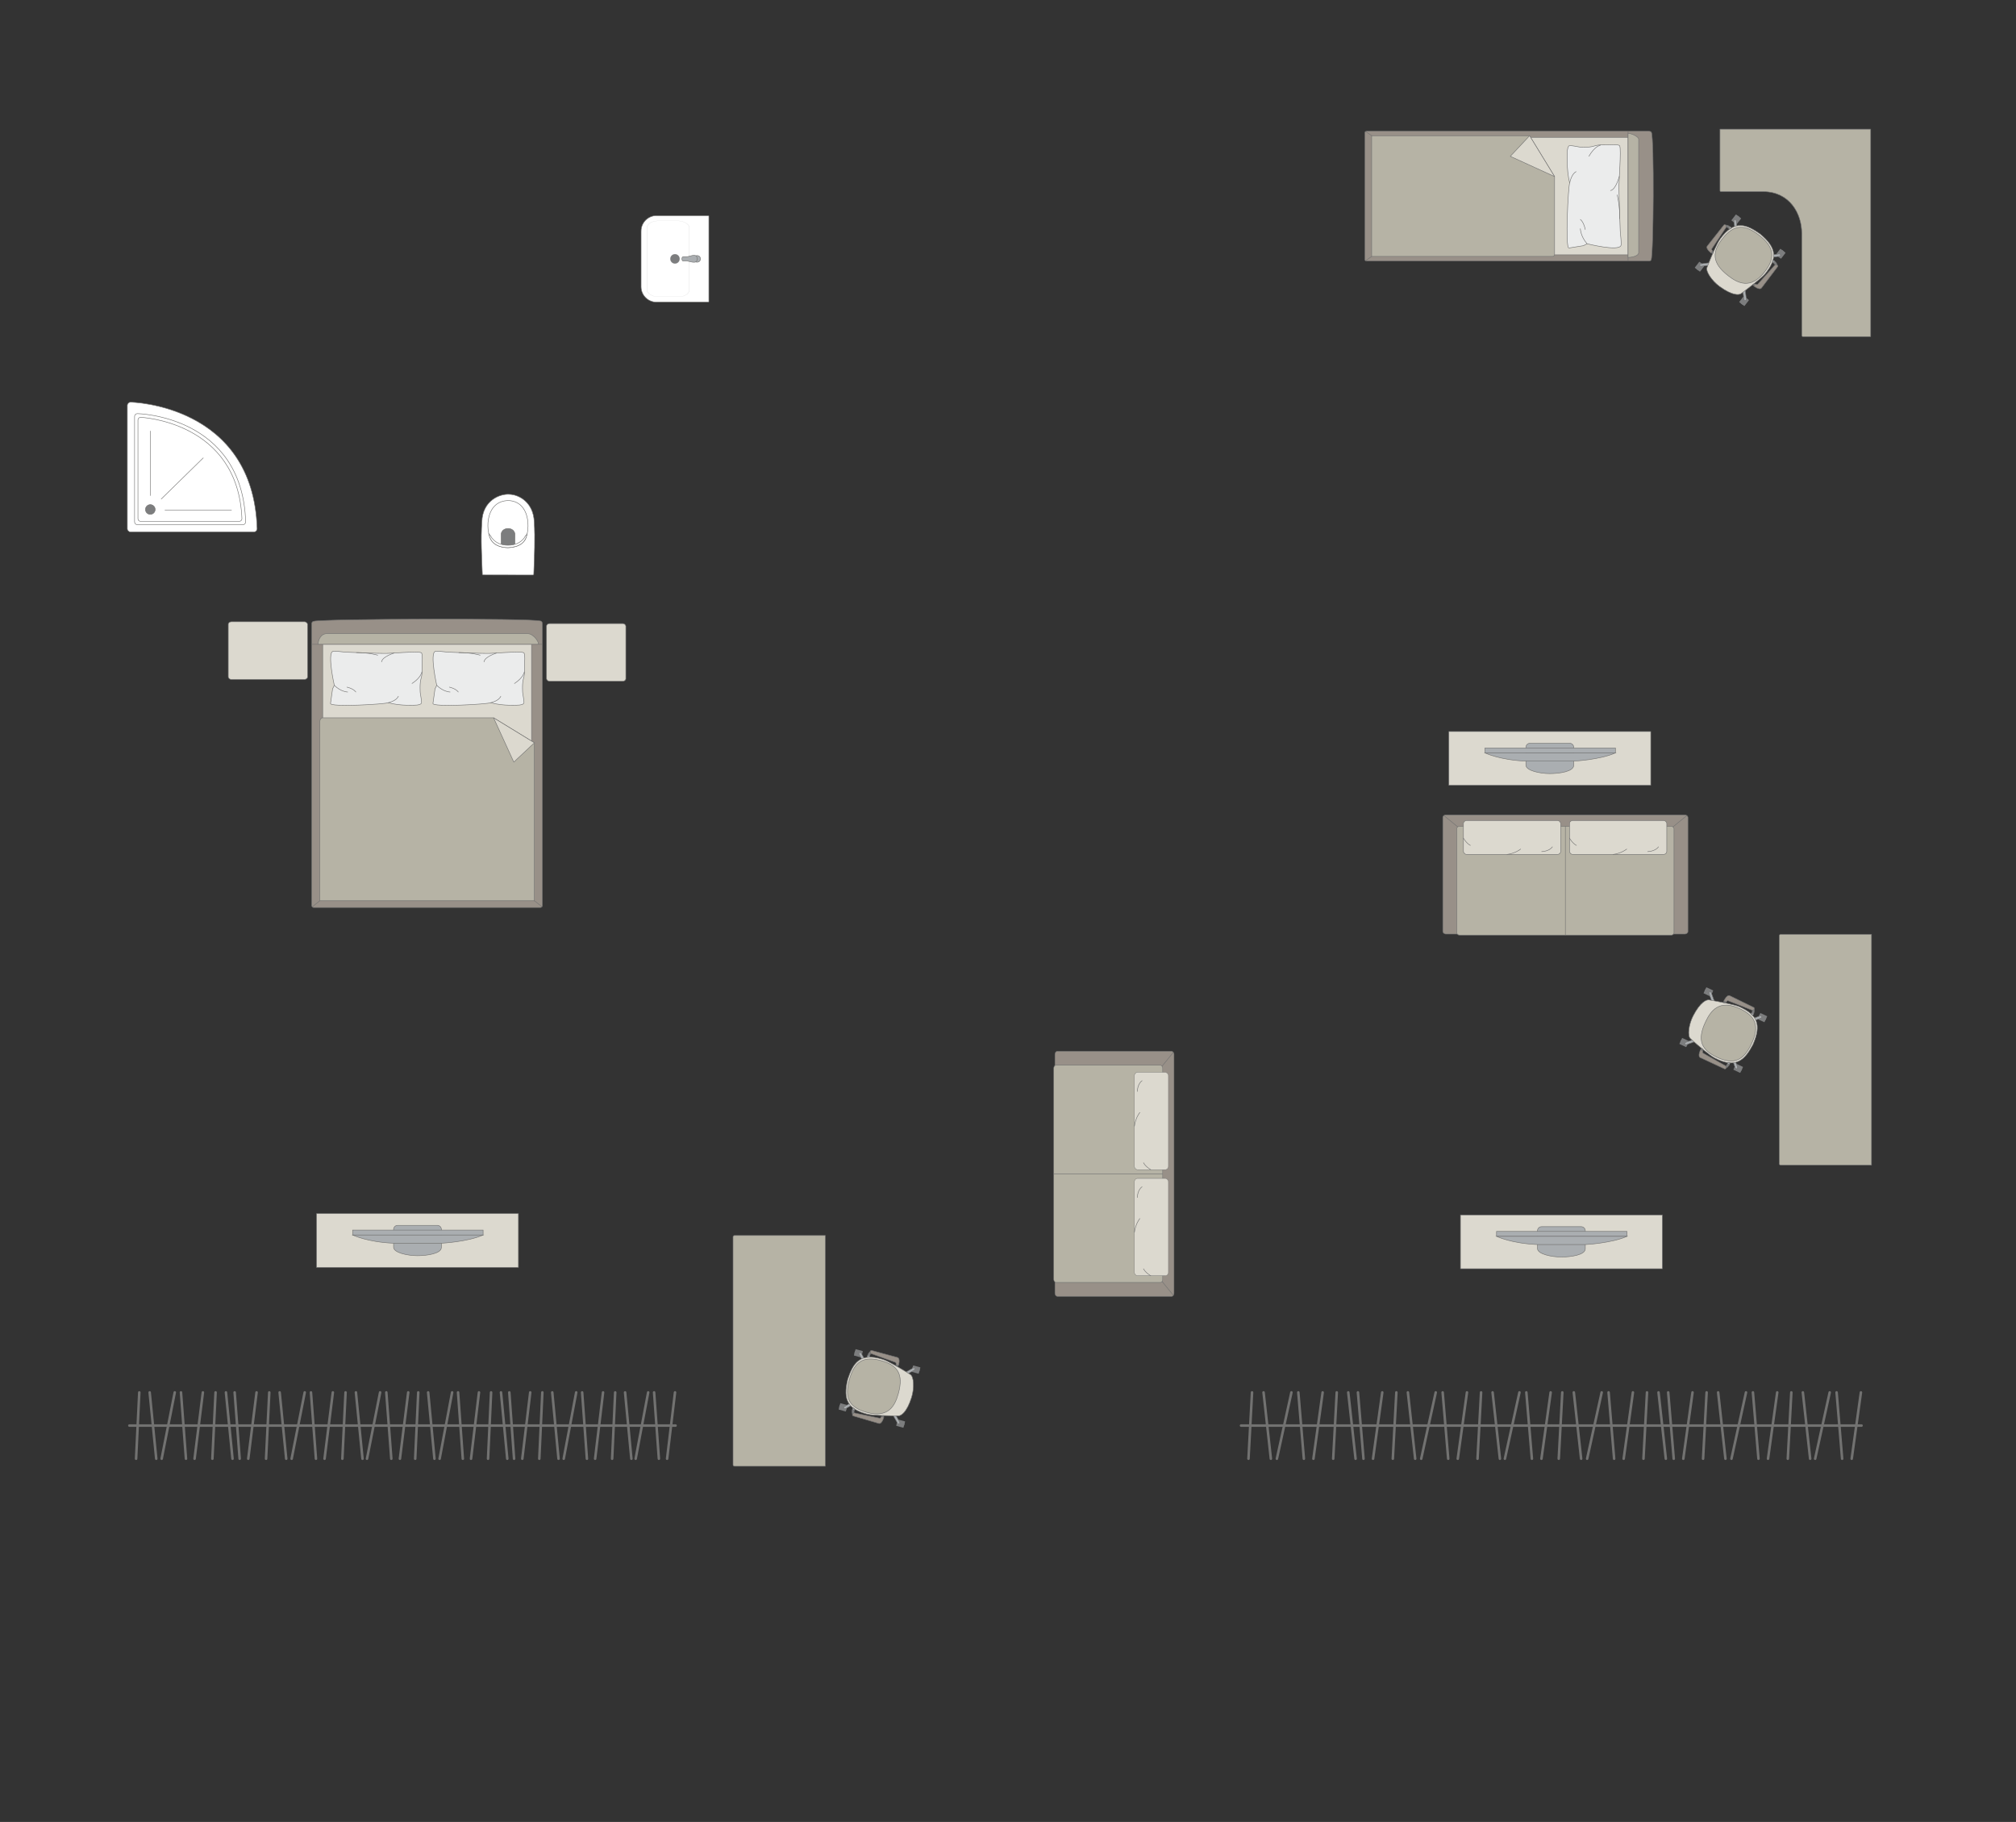 <?xml version="1.0" encoding="UTF-8"?>
<!DOCTYPE svg PUBLIC "-//W3C//DTD SVG 1.1//EN" "http://www.w3.org/Graphics/SVG/1.1/DTD/svg11.dtd">
<!-- Creator: CorelDRAW -->
<svg xmlns="http://www.w3.org/2000/svg" xml:space="preserve" width="139.818mm" height="126.337mm" version="1.1" style="shape-rendering:geometricPrecision; text-rendering:geometricPrecision; image-rendering:optimizeQuality; fill-rule:evenodd; clip-rule:evenodd"
viewBox="0 0 14602.78 13194.77"
 xmlns:xlink="http://www.w3.org/1999/xlink"
 xmlns:xodm="http://www.corel.com/coreldraw/odm/2003">
 <rect x="0" y="0" width="14602.78" height="13194.77" fill="#333333" stroke="none"/>
 <defs>
  <style type="text/css">
   <![CDATA[
    .str1 {stroke:#727271;stroke-width:3.68;stroke-miterlimit:22.926}
    .str2 {stroke:#727271;stroke-width:3.68;stroke-linejoin:round;stroke-miterlimit:22.926}
    .str0 {stroke:#727271;stroke-width:3.68;stroke-linecap:round;stroke-miterlimit:22.926}
    .str3 {stroke:#727271;stroke-width:3.68;stroke-linecap:round;stroke-linejoin:round;stroke-miterlimit:22.926}
    .str4 {stroke:#727271;stroke-width:18.41;stroke-linecap:round;stroke-linejoin:round;stroke-miterlimit:22.926}
    .fil2 {fill:none}
    .fil7 {fill:#EBECEC}
    .fil4 {fill:#DCD9CF}
    .fil6 {fill:#B6B3A5}
    .fil3 {fill:#AAAEB1}
    .fil5 {fill:#989088}
    .fil1 {fill:#7C7D7E}
    .fil0 {fill:white}
   ]]>
  </style>
 </defs>
 <g id="мебель">
  <g id="_2355576890624">
   <path class="fil0 str0" d="M946.27 3852.53l892.04 0c13.19,0 23.96,-10.78 23.96,-23.97 0,0 0,0 0,0 -27.65,-901.26 -916,-916 -916,-916l0 0c-13.19,0 -23.97,10.79 -23.97,23.96l0 892.04c0,13.19 10.78,23.97 23.97,23.97z"/>
   <path class="fil0 str1" d="M995.28 3800.07l763.6 0c11.29,0 20.51,-9.23 20.51,-20.51 0,0 0,0 0,0 -23.67,-771.51 -784.11,-784.12 -784.11,-784.12l0 0c-11.29,0 -20.51,9.23 -20.51,20.51l0 763.61c0,11.28 9.22,20.51 20.51,20.51z"/>
   <path class="fil0 str1" d="M1018.32 3775.56l715.02 0c10.48,0 19.03,-8.56 19.03,-19.04 0,0 0,0 0,0 -27.49,-706.39 -734.05,-734.27 -734.05,-734.27l0 0c-10.5,0 -19.05,8.6 -19.05,19.06l0 715.21c0,10.44 8.55,19.04 19.05,19.04z"/>
   <circle class="fil1 str1" cx="1088.72" cy="3689.72" r="35.19"/>
   <line class="fil2 str0" x1="1168.04" y1="3613.73" x2="1472.15" y2= "3316.08" />
   <line class="fil2 str0" x1="1194.76" y1="3694.82" x2="1676.74" y2= "3694.82" />
   <line class="fil2 str0" x1="1089.71" y1="3588.85" x2="1089.71" y2= "3121.62" />
  </g>
  <g id="_2355576893456">
   <path class="fil0 str1" d="M3496.65 4163.69l364.34 0.64c3.14,0 5.02,-2.28 5.13,-4.99 4.75,-131.51 10.78,-259.39 3.4,-379.4 -4.99,-139.91 -107.44,-196.54 -176.55,-199.93 -70.08,-6.43 -197.68,42.61 -202.41,199.93 -8.72,125.32 -1.2,252.94 3.39,379.4 0.16,1.69 0.26,4.32 2.68,4.36z"/>
   <path class="fil0 str1" d="M3556.17 3908.14c41.77,77.31 203.23,77.31 247.74,0 39.28,-77.57 35.03,-275.06 -118.92,-283.02 -166.09,0 -170.68,207.22 -128.83,283.02z"/>
   <path class="fil1 str1" d="M3680.03 3948.56l40.64 0c5.7,-0.02 8.92,-4.71 8.94,-9.19 0.13,-23.99 0.25,-47.98 0.38,-71.97 -7.79,-55.03 -94.91,-51.92 -99.95,0.45 0.14,23.83 0.28,47.68 0.42,71.51 -0.16,4.34 2.13,9.06 6.17,9.18l43.41 0.02z"/>
   <path class="fil0 str1" d="M3553.6 3879.69l-12.79 -13.6c10.79,53.49 44.32,97.33 139.01,100.02 86.64,-4.79 125.73,-36.51 138.23,-98.82l-12.71 14.09c-20.99,44.61 -73.86,67.97 -125.29,67.18 -48.65,0.87 -103.8,-20.31 -126.45,-68.87z"/>
  </g>
  <g id="_2355576900176">
   <path class="fil0 str1" d="M4643.75 1673.42l0 403.3c0,61.25 50.1,111.36 111.36,111.36l375.95 0c1.97,0 3.57,-1.6 3.57,-3.57l0 -619.5c0,-1.97 -1.6,-3.57 -3.57,-3.57l-375.31 0c-61.6,0 -111.99,50.39 -111.99,111.99z"/>
   <rect class="fil0 str1" transform="matrix(-2.66633E-15 -0.101 -0.162 4.2773E-15 4993.1 2149.17)" width="5438.34" height="1892.61" rx="484.83" ry="484.83"/>
   <circle class="fil1 str1" transform="matrix(-4.43952E-15 -0.168 -0.167 4.4176E-15 4889.19 1874.75)" r="202.98"/>
   <g>
    <ellipse class="fil3 str1" cx="5049.38" cy="1874.7" rx="24.15" ry="24.11"/>
    <path class="fil3 str1" d="M4976.54 1890.46l-26.99 0c-5.41,0 -9.83,-5.81 -9.83,-12.91l0 -5.6c0,-7.1 4.42,-12.91 9.83,-12.91l27.1 0c17.36,0 72.56,-29.18 72.56,12.91l0 5.6c0,39.76 -55.2,12.91 -72.67,12.91z"/>
   </g>
  </g>
  <rect class="fil4 str1" x="3958.7" y="4515.93" width="574.43" height="417.76" rx="22.33" ry="18.56"/>
  <rect class="fil4 str1" x="1653.41" y="4502.84" width="574.43" height="417.76" rx="22.33" ry="18.56"/>
  <g id="_2355576902336">
   <g>
    <path class="fil5 str1" d="M2272.71 4499.15c71.48,-18.06 1571.47,-22.97 1641.7,-2.01 7.96,0 14.47,10.59 14.47,18.47l0 2042.26c0,7.89 -6.51,14.35 -14.47,14.35l-1642.13 0c-7.96,0 -14.47,-6.46 -14.47,-14.35l0 -1891.58 0 -150.68c0,-7.89 6.93,-16.46 14.89,-16.46z"/>
    <line class="fil2 str1" x1="2257.82" y1="4666.11" x2="3928.87" y2= "4666.11" />
    <polygon class="fil4 str1" points="3850.2,4666.11 3850.2,6506.56 2337.55,6506.56 2337.55,4666.11 "/>
    <line class="fil2 str1" x1="2261.62" y1="6567.55" x2="2337.55" y2= "6506.56" />
    <line class="fil2 str1" x1="3850.2" y1="6506.56" x2="3925.67" y2= "6566.85" />
    <path class="fil6 str1" d="M2304.29 4666.11c0.39,-35.1 21.68,-75.31 59.22,-76.84l1461.8 0c43.22,0.58 90.39,76.84 69.5,76.84l-1590.51 0z"/>
    <path class="fil6 str1" d="M3870.89 5379.35l0 1143.97 -1553.82 0 0 -1300.84c-0.06,-11.86 9.12,-23.73 20.48,-24.11 503.55,0 733.98,0 1237.53,0 46.36,28.37 282.48,172.82 295.81,180.98z"/>
    <polygon class="fil4 str2" points="3870.88,5379.36 3721.76,5519.18 3575.08,5198.39 "/>
   </g>
   <g>
    <path class="fil7 str3" d="M3152.62 4717.29c8.26,-4.52 60.71,2.74 91.16,5.46 0,0 253.69,10.51 278.54,9.21 31.47,2.65 248.29,-18.35 271.08,-4.98 12.27,4.52 6.21,84.42 6.21,84.42 0,0 4.21,63.88 -7.4,100.76 -11.62,36.9 -6.4,103.98 -6.4,103.98 0,0 12.15,71.17 9.12,74.19 -1.66,13.15 -33.73,15.61 -33.73,15.61 0,0 -116.01,9.25 -206.82,-17.08 -15.62,10.89 -426.09,34.27 -418.36,5.16l14.88 -105.08 12.48 -25.9c0,0 -51.74,-230.86 -10.75,-245.77z"/>
    <path class="fil2 str3" d="M3505.77 4793.28c5.86,-38.73 90.73,-63.54 90.73,-63.54"/>
    <path class="fil2 str3" d="M3726.47 4949.84c66.33,-43.3 71.16,-83.73 71.16,-83.73"/>
    <path class="fil2 str3" d="M3627.48 5042.29c-15.02,35.17 -73.12,46.59 -73.12,46.59"/>
    <path class="fil2 str3" d="M3163.36 4963.06c47.49,47.58 96.76,48.59 96.76,48.59"/>
    <path class="fil2 str3" d="M3255 4976.26c51.03,11.97 64.52,35.4 64.52,35.4"/>
    <path class="fil2 str3" d="M3324.14 4725.96c90.53,-0.32 153.63,18.97 153.63,18.97"/>
   </g>
   <g>
    <path class="fil7 str3" d="M2410.65 4717.29c8.26,-4.52 60.71,2.74 91.16,5.46 0,0 253.69,10.51 278.54,9.21 31.47,2.65 248.29,-18.35 271.08,-4.98 12.27,4.52 6.21,84.42 6.21,84.42 0,0 4.21,63.88 -7.4,100.76 -11.62,36.9 -6.4,103.98 -6.4,103.98 0,0 12.15,71.17 9.12,74.19 -1.66,13.15 -33.73,15.61 -33.73,15.61 0,0 -116.01,9.25 -206.82,-17.08 -15.62,10.89 -426.09,34.27 -418.36,5.16l14.88 -105.08 12.48 -25.9c0,0 -51.74,-230.86 -10.75,-245.77z"/>
    <path class="fil2 str3" d="M2763.8 4793.28c5.86,-38.73 90.73,-63.54 90.73,-63.54"/>
    <path class="fil2 str3" d="M2984.5 4949.84c66.33,-43.3 71.16,-83.73 71.16,-83.73"/>
    <path class="fil2 str3" d="M2885.51 5042.29c-15.02,35.17 -73.12,46.59 -73.12,46.59"/>
    <path class="fil2 str3" d="M2421.39 4963.06c47.49,47.58 96.76,48.59 96.76,48.59"/>
    <path class="fil2 str3" d="M2513.03 4976.26c51.03,11.97 64.52,35.4 64.52,35.4"/>
    <path class="fil2 str3" d="M2582.17 4725.96c90.53,-0.32 153.63,18.97 153.63,18.97"/>
   </g>
  </g>
  <g id="_2355682016240">
   <rect class="fil4 str1" x="2292.99" y="8789.07" width="1462.18" height="389.57"/>
   <g>
    <path class="fil3 str1" d="M3023.59 9093.79l0 0c70.65,0 173.59,-15.09 173.59,-60.08l0 -130.23c0,-16.25 -13.31,-29.56 -29.56,-29.56l-287.1 0c-16.25,0 -29.56,13.3 -29.56,29.56l0 128.61c0,40.89 103.48,61.7 172.62,61.7z"/>
    <rect class="fil3 str1" x="2554.29" y="8908.34" width="945.08" height="35.72"/>
    <path class="fil3 str1" d="M2853.25 9003.5l344.91 0c0,0 188.68,-9.43 301.22,-59.44l-945.08 0c0,0 108.96,52.29 298.95,59.44z"/>
   </g>
  </g>
  <g id="_2355682035632">
   <rect class="fil4 str1" x="10578.73" y="8798.73" width="1462.18" height="389.57"/>
   <g>
    <path class="fil3 str1" d="M11309.33 9103.45l0 0c70.65,0 173.59,-15.09 173.59,-60.08l0 -130.23c0,-16.25 -13.31,-29.56 -29.56,-29.56l-287.1 0c-16.25,0 -29.56,13.3 -29.56,29.56l0 128.61c0,40.89 103.48,61.7 172.62,61.7z"/>
    <rect class="fil3 str1" x="10840.03" y="8918" width="945.08" height="35.72"/>
    <path class="fil3 str1" d="M11138.99 9013.16l344.91 0c0,0 188.68,-9.43 301.22,-59.44l-945.08 0c0,0 108.96,52.29 298.95,59.44z"/>
   </g>
  </g>
  <g id="_2355682014944">
   <g>
    <path class="fil5 str1" d="M11959.79 1881.86c18.06,-40.21 22.97,-883.96 2.01,-923.46 0,-4.48 -10.59,-8.14 -18.47,-8.14l-2042.26 0c-7.89,0 -14.35,3.66 -14.35,8.14l0 923.7c0,4.48 6.46,8.14 14.35,8.14l1891.58 0 150.68 0c7.89,0 16.46,-3.91 16.46,-8.38z"/>
    <line class="fil2 str1" x1="11792.83" y1="1890.24" x2="11792.83" y2= "950.27" />
    <polygon class="fil4 str1" points="11792.83,994.52 9952.38,994.52 9952.38,1845.39 11792.83,1845.39 "/>
    <line class="fil2 str1" x1="9891.39" y1="1888.1" x2="9952.38" y2= "1845.39" />
    <line class="fil2 str1" x1="9952.38" y1="994.52" x2="9892.09" y2= "952.07" />
    <path class="fil6 str1" d="M11792.83 1864.1c35.1,-0.22 75.31,-12.2 76.84,-33.32l0 -822.25c-0.58,-24.31 -76.84,-50.85 -76.84,-39.09l0 894.66z"/>
    <path class="fil6 str1" d="M11079.58 982.88l-1143.96 0 0 874.03 1310.11 0c11.85,-0.41 14.83,-7.58 14.83,-14.4 0,-283.24 0,-280.57 0,-563.81 -33.11,-54.12 -155.38,-253.97 -180.98,-295.81z"/>
    <polygon class="fil4 str2" points="11079.57,982.89 10939.75,1132.02 11260.54,1278.69 "/>
   </g>
   <g>
    <path class="fil7 str3" d="M11741.65 1777.23c4.52,-9.28 -2.74,-68.29 -5.46,-102.54 0,0 -10.51,-285.41 -9.21,-313.37 -2.65,-35.4 18.35,-279.33 4.98,-304.96 -4.52,-13.82 -84.42,-6.99 -84.42,-6.99 0,0 -63.88,-4.74 -100.76,8.32 -36.9,13.07 -103.98,7.21 -103.98,7.21 0,0 -71.17,-13.66 -74.19,-10.27 -13.15,1.87 -15.61,37.95 -15.61,37.95 0,0 -9.25,130.52 17.08,232.68 -10.89,17.57 -34.27,479.33 -5.16,470.65l105.08 -16.75 25.9 -14.04c0,0 230.86,58.21 245.77,12.08z"/>
    <path class="fil2 str3" d="M11665.66 1379.94c38.73,-6.59 63.54,-102.07 63.54,-102.07"/>
    <path class="fil2 str3" d="M11509.1 1131.66c43.3,-74.63 83.73,-80.05 83.73,-80.05"/>
    <path class="fil2 str3" d="M11416.65 1243.02c-35.17,16.9 -46.59,82.27 -46.59,82.27"/>
    <path class="fil2 str3" d="M11495.88 1765.15c-47.58,-53.42 -48.59,-108.86 -48.59,-108.86"/>
    <path class="fil2 str3" d="M11482.68 1662.05c-11.97,-57.4 -35.4,-72.59 -35.4,-72.59"/>
    <path class="fil2 str3" d="M11732.98 1584.28c0.32,-101.84 -18.97,-172.83 -18.97,-172.83"/>
   </g>
  </g>
  <g id="_2355664490448">
   <rect class="fil4 str1" x="10494.97" y="5297.72" width="1462.18" height="389.57"/>
   <g>
    <path class="fil3 str1" d="M11225.57 5602.44l0 0c70.65,0 173.59,-15.09 173.59,-60.08l0 -130.23c0,-16.25 -13.31,-29.56 -29.56,-29.56l-287.1 0c-16.25,0 -29.56,13.3 -29.56,29.56l0 128.61c0,40.89 103.48,61.7 172.62,61.7z"/>
    <rect class="fil3 str1" x="10756.27" y="5416.99" width="945.08" height="35.72"/>
    <path class="fil3 str1" d="M11055.22 5512.15l344.91 0c0,0 188.68,-9.43 301.22,-59.44l-945.08 0c0,0 108.96,52.29 298.95,59.44z"/>
   </g>
  </g>
  <g id="_2355664519344">
   <rect class="fil5 str1" x="10451" y="5901.47" width="1775.5" height="862.68" rx="22.2" ry="18.13"/>
   <rect class="fil6 str1" x="10551.71" y="5983.55" width="1573.82" height="788.95" rx="21.69" ry="17.72"/>
   <line class="fil2 str1" x1="11338.61" y1="5983.55" x2="11338.61" y2= "6772.51" />
   <line class="fil2 str1" x1="10457.84" y1="5905.63" x2="10559.04" y2= "5988.02" />
   <line class="fil2 str1" x1="12219.26" y1="5905.65" x2="12118.22" y2= "5988.06" />
   <g>
    <rect class="fil4 str0" x="10600.31" y="5941.95" width="704.67" height="246.17" rx="24.41" ry="22.75"/>
    <path class="fil2 str0" d="M11014.73 6149.02c0,0 -36.51,30.93 -99.23,39.1"/>
    <path class="fil2 str0" d="M10600.31 6069.83c0,0 21.76,38.28 50.4,52.6"/>
    <path class="fil2 str0" d="M11166.82 6167.25c0,0 54.63,-0.62 77.93,-34.54"/>
   </g>
   <g>
    <rect class="fil4 str0" x="11368.56" y="5941.95" width="704.67" height="246.17" rx="24.41" ry="22.75"/>
    <path class="fil2 str0" d="M11782.99 6149.02c0,0 -36.52,30.93 -99.24,39.1"/>
    <path class="fil2 str0" d="M11368.56 6069.83c0,0 21.76,38.28 50.4,52.6"/>
    <path class="fil2 str0" d="M11935.07 6167.25c0,0 54.63,-0.62 77.93,-34.54"/>
   </g>
  </g>
  <g id="_2355664537632">
   <rect class="fil1 str2" transform="matrix(0.026 -0.055 0.055 0.026 12555.3 7746.79)" width="792.15" height="907.3" rx="39.19" ry="39.19"/>
   <rect class="fil1 str2" transform="matrix(0.026 -0.055 0.055 0.026 12730.4 7379.74)" width="792.15" height="907.3" rx="39.19" ry="39.19"/>
   <rect class="fil1 str2" transform="matrix(0.026 -0.055 0.055 0.026 12164.1 7560.18)" width="792.15" height="907.3" rx="39.19" ry="39.19"/>
   <rect class="fil1 str2" transform="matrix(0.026 -0.055 0.055 0.026 12339.3 7193.13)" width="792.15" height="907.3" rx="39.19" ry="39.19"/>
   <rect class="fil1 str2" transform="matrix(0.022 -0.046 0.047 0.022 12561.7 7733.24)" width="354.63" height="1059.28"/>
   <rect class="fil1 str2" transform="matrix(0.022 -0.046 0.047 0.022 12736.8 7366.19)" width="354.63" height="1059.28"/>
   <rect class="fil1 str2" transform="matrix(0.022 -0.046 0.047 0.022 12345.7 7179.59)" width="354.63" height="1059.28"/>
   <rect class="fil1 str2" transform="matrix(0.022 -0.046 0.047 0.022 12170.6 7546.64)" width="354.63" height="1059.28"/>
   <path class="fil3 str1" d="M12204.42 7559.95l0 0c-1.56,-4.39 1.45,-9.44 6.65,-11.33l65.11 -23.57c5.2,-1.89 10.91,0.7 12.47,5.09l0 0c1.55,4.39 -1.27,9.97 -6.5,11.78l-65.44 22.65c-5.22,1.81 -10.75,-0.23 -12.29,-4.62z"/>
   <path class="fil3 str1" d="M12384.28 7182.96l0 0c-4.39,1.56 -6.42,7.08 -4.62,12.3l22.64 65.44c1.81,5.22 7.4,8.04 11.79,6.49l0 0c4.39,-1.55 6.96,-7.26 5.08,-12.46l-23.57 -65.11c-1.88,-5.2 -6.93,-8.21 -11.32,-6.66z"/>
   <path class="fil3 str1" d="M12760.63 7362.52l0 0c1.55,4.39 -1.46,9.44 -6.65,11.32l-65.12 23.58c-5.19,1.88 -10.9,-0.7 -12.46,-5.09l0 0c-1.56,-4.39 1.26,-9.97 6.5,-11.78l65.43 -22.65c5.23,-1.81 10.75,0.23 12.3,4.62z"/>
   <path class="fil3 str1" d="M12580.62 7739.81l0 0c4.39,-1.55 6.42,-7.07 4.62,-12.29l-22.63 -65.45c-1.81,-5.22 -7.42,-8.03 -11.8,-6.49l0 0c-4.39,1.56 -6.96,7.26 -5.08,12.46l23.57 65.12c1.88,5.2 6.93,8.21 11.32,6.65z"/>
   <path class="fil4 str1" d="M12263.17 7358.7l0 0c53.58,-104.51 100,-121.57 118.11,-117.2 60.55,11.25 174.09,30.87 218.48,49.16 128.84,59 161.78,127.78 97.38,275.1l0 0c-54.52,101.29 -115.71,179.92 -275.1,97.38 -36.43,-18.11 -121.57,-90.38 -177.97,-141.84 -21.95,-20.3 -11.92,-100.83 19.09,-162.59z"/>
   <path class="fil6 str1" d="M12354.7 7398.77l0 0c36.58,-76.68 97.54,-165.38 248.81,-93.21l0 0c109.44,52.22 146.23,121.81 82.83,254.69l0 0c-55.34,116 -124.15,156.33 -250.23,96.18l0 0c-105.91,-50.54 -148.3,-117.48 -81.41,-257.66z"/>
   <path class="fil5 str1" d="M12335.28 7609.71l-17.13 -8.17c0,0 -23.92,47.36 -1.99,57.83 21.92,10.45 175.42,81.53 175.42,81.53 9.49,4.27 19.84,-14.91 9.86,-20.66l-164.78 -93.31c-2.72,-1.48 -6.45,-8.2 -1.38,-17.22z"/>
   <path class="fil1 str2" d="M12501.44 7720.24c0,0 9.61,-8.89 14.5,-24.27l14.94 1.43c0,0 -7.53,27.89 -26.95,36.7l-2.49 -13.86z"/>
   <path class="fil3 str1" d="M12512.39 7704.74c0,0 10.5,1.44 12.26,7.76 2.69,-4.96 4.68,-10.09 6.21,-15.07l-14.92 -1.46 -3.55 8.77z"/>
   <polygon class="fil1 str2" points="12335.66,7600.73 12332.1,7608.2 12320.23,7602.54 12325.26,7592 "/>
   <path class="fil5 str1" d="M12503.45 7257.38l-17.14 -8.18c0,0 21.78,-48.39 43.7,-37.93 21.92,10.46 173.74,85.06 173.74,85.06 9.3,4.69 0.9,24.8 -9.86,20.67l-176.19 -69.38c-2.86,-1.17 -10.43,0.14 -14.25,9.77z"/>
   <path class="fil1 str2" d="M12693.88 7317c0,0 -0.62,12.62 -9.49,26.1l10.62 10.62c0,0 16.57,-22.88 11.22,-43.51l-12.34 6.79z"/>
   <path class="fil3 str1" d="M12688.72 7335.25c0,0 7.73,7.25 13.74,4.65 -2.15,5.21 -4.52,9.45 -7.44,13.79l-10.64 -10.59 4.33 -7.84z"/>
   <polygon class="fil1 str2" points="12496.69,7263.33 12500.25,7255.86 12488.38,7250.19 12483.36,7260.73 "/>
  </g>
  <path class="fil6 str1" d="M12898.35 6766.87l657.92 0 0 1671.06 -657.92 0c-5.78,0 -10.49,-4.71 -10.49,-10.49l0 -1650.09c0,-5.78 4.71,-10.49 10.49,-10.49z"/>
  <path class="fil6 str1" d="M5320.17 8947.54l657.92 0 0 1671.06 -657.92 0c-5.78,0 -10.49,-4.71 -10.49,-10.49l0 -1650.09c0,-5.78 4.71,-10.49 10.49,-10.49z"/>
  <g id="_2319715031232">
   <rect class="fil1 str2" transform="matrix(-0.016 0.058 -0.058 -0.016 6250.06 9785.03)" width="792.15" height="907.3" rx="39.19" ry="39.19"/>
   <rect class="fil1 str2" transform="matrix(-0.016 0.058 -0.058 -0.016 6139.5 10176.4)" width="792.15" height="907.3" rx="39.19" ry="39.19"/>
   <rect class="fil1 str2" transform="matrix(-0.016 0.058 -0.058 -0.016 6667.1 9902.84)" width="792.15" height="907.3" rx="39.19" ry="39.19"/>
   <rect class="fil1 str2" transform="matrix(-0.016 0.058 -0.058 -0.016 6556.54 10294.2)" width="792.15" height="907.3" rx="39.19" ry="39.19"/>
   <rect class="fil1 str2" transform="matrix(-0.014 0.049 -0.05 -0.014 6245.98 9799.47)" width="354.63" height="1059.28"/>
   <rect class="fil1 str2" transform="matrix(-0.014 0.049 -0.05 -0.014 6135.42 10190.8)" width="354.63" height="1059.28"/>
   <rect class="fil1 str2" transform="matrix(-0.014 0.049 -0.05 -0.014 6552.46 10308.7)" width="354.63" height="1059.28"/>
   <rect class="fil1 str2" transform="matrix(-0.014 0.049 -0.05 -0.014 6663.02 9917.28)" width="354.63" height="1059.28"/>
   <path class="fil3 str1" d="M6627.43 9909.88l0 0c2.27,4.06 0.16,9.56 -4.65,12.29l-60.19 34.25c-4.8,2.73 -10.87,1.15 -13.15,-2.91l0 0c-2.27,-4.05 -0.43,-10.05 4.41,-12.71l60.67 -33.39c4.85,-2.66 10.63,-1.59 12.91,2.48z"/>
   <path class="fil3 str1" d="M6513.89 10311.84l0 0c4.05,-2.27 5.13,-8.05 2.46,-12.9l-33.37 -60.68c-2.66,-4.85 -8.67,-6.67 -12.72,-4.4l0 0c-4.06,2.27 -5.63,8.33 -2.9,13.14l34.24 60.19c2.74,4.81 8.23,6.92 12.29,4.65z"/>
   <path class="fil3 str1" d="M6112.59 10198.48l0 0c-2.27,-4.05 -0.16,-9.55 4.65,-12.28l60.19 -34.25c4.8,-2.74 10.87,-1.15 13.15,2.9l0 0c2.27,4.06 0.43,10.05 -4.41,12.71l-60.67 33.39c-4.85,2.66 -10.63,1.59 -12.91,-2.48z"/>
   <path class="fil3 str1" d="M6226.23 9796.19l0 0c-4.05,2.28 -5.13,8.06 -2.46,12.91l33.37 60.67c2.66,4.85 8.67,6.67 12.73,4.4l0 0c4.05,-2.27 5.62,-8.32 2.89,-13.13l-34.24 -60.2c-2.74,-4.8 -8.23,-6.91 -12.29,-4.65z"/>
   <path class="fil4 str1" d="M6603.54 10118.16l0 0c-35.14,112.08 -78.01,136.73 -96.6,135.49 -61.58,-0.85 -176.81,-1 -223.64,-11.53 -136.96,-36.37 -181.06,-98.6 -142.48,-254.67l0 0c36.61,-109.05 83.63,-196.89 254.67,-142.48 38.97,11.68 135.09,68.53 199.39,109.7 25.07,16.3 28.78,97.37 8.66,163.48z"/>
   <path class="fil6 str1" d="M6506.55 10094.14l0 0c-23.09,81.76 -68.18,179.49 -229.48,133.94l0 0c-116.69,-32.97 -164.71,-95.34 -124.68,-237.03l0 0c34.94,-123.68 95.94,-175.06 230.37,-137.09l0 0c112.93,31.91 166.02,90.72 123.79,240.18z"/>
   <path class="fil5 str1" d="M6490.03 9882.95l18.27 5.16c0,0 15.57,-50.73 -7.81,-57.33 -23.37,-6.61 -186.68,-50.71 -186.68,-50.71 -10.08,-2.61 -17.03,18.05 -6.22,22.03l178.18 64.12c2.92,1 7.75,6.98 4.27,16.73z"/>
   <path class="fil1 str2" d="M6307.58 9802.1c0,0 -7.97,10.38 -10.18,26.37l-14.97 1.12c0,0 2.72,-28.75 20.36,-40.73l4.79 13.24z"/>
   <path class="fil3 str1" d="M6299.42 9819.23c0,0 -10.59,0.36 -13.39,-5.58 -1.83,5.34 -2.91,10.73 -3.58,15.91l14.96 -1.09 2.02 -9.24z"/>
   <polygon class="fil1 str2" points="6491.18,9891.88 6493.43,9883.91 6506.08,9887.48 6502.91,9898.72 "/>
   <path class="fil5 str1" d="M6383.86 10258.64l18.27 5.16c0,0 -13.27,51.37 -36.66,44.77 -23.37,-6.6 -185.61,-54.47 -185.61,-54.47 -9.95,-3.05 -5.08,-24.29 6.22,-22.04l185.38 38.6c3.02,0.67 10.26,-1.9 12.4,-12.03z"/>
   <path class="fil1 str2" d="M6186.08 10232.07c0,0 -1.52,-12.53 4.95,-27.32l-12.27 -8.68c0,0 -12.46,25.35 -3.7,44.78l11.02 -8.78z"/>
   <path class="fil3 str1" d="M6188.07 10213.21c0,0 -8.84,-5.84 -14.33,-2.26 1.24,-5.5 2.86,-10.09 4.99,-14.85l12.29 8.65 -2.96 8.46z"/>
   <polygon class="fil1 str2" points="6389.5,10251.63 6387.25,10259.6 6399.9,10263.17 6403.07,10251.94 "/>
  </g>
  <g id="_2319714999792">
   <rect class="fil5 str1" transform="matrix(-2.64351E-14 -0.998 -0.815 2.1584E-14 8503.92 9388.51)" width="1778.82" height="1058.55" rx="22.25" ry="22.25"/>
   <rect class="fil6 str1" transform="matrix(-2.65069E-14 -1.001 -0.818 2.16598E-14 8421.84 9287.8)" width="1572.49" height="964.69" rx="21.67" ry="21.67"/>
   <line class="fil2 str1" x1="8421.84" y1="8500.9" x2="7632.88" y2= "8500.9" />
   <line class="fil2 str1" x1="8499.76" y1="9381.67" x2="8417.37" y2= "9280.47" />
   <line class="fil2 str1" x1="8499.74" y1="7620.25" x2="8417.33" y2= "7721.29" />
   <g>
    <rect class="fil4 str0" transform="matrix(-1.78927E-14 -0.676 -0.63 1.66741E-14 8463.44 9239.2)" width="1043.04" height="391.01" rx="36.14" ry="36.14"/>
    <path class="fil2 str0" d="M8256.37 8824.78c0,0 -30.93,36.51 -39.1,99.23"/>
    <path class="fil2 str0" d="M8335.56 9239.2c0,0 -38.28,-21.76 -52.6,-50.4"/>
    <path class="fil2 str0" d="M8238.14 8672.69c0,0 0.62,-54.63 34.54,-77.93"/>
   </g>
   <g>
    <rect class="fil4 str0" transform="matrix(-1.78927E-14 -0.676 -0.63 1.66741E-14 8463.44 8470.96)" width="1043.04" height="391.01" rx="36.14" ry="36.14"/>
    <path class="fil2 str0" d="M8256.37 8056.52c0,0 -30.93,36.52 -39.1,99.24"/>
    <path class="fil2 str0" d="M8335.56 8470.95c0,0 -38.28,-21.76 -52.6,-50.4"/>
    <path class="fil2 str0" d="M8238.14 7904.45c0,0 0.62,-54.63 34.54,-77.93"/>
   </g>
  </g>
  <g id="_2319714100208">
   <rect class="fil1 str2" transform="matrix(0.048 0.037 0.037 -0.048 12540.8 1595.92)" width="792.15" height="907.3" rx="39.19" ry="39.19"/>
   <rect class="fil1 str2" transform="matrix(0.048 0.037 0.037 -0.048 12862.5 1844.77)" width="792.15" height="907.3" rx="39.19" ry="39.19"/>
   <rect class="fil1 str2" transform="matrix(0.048 0.037 0.037 -0.048 12275.6 1938.67)" width="792.15" height="907.3" rx="39.19" ry="39.19"/>
   <rect class="fil1 str2" transform="matrix(0.048 0.037 0.037 -0.048 12597.3 2187.53)" width="792.15" height="907.3" rx="39.19" ry="39.19"/>
   <rect class="fil1 str2" transform="matrix(0.04 0.031 0.032 -0.041 12552.7 1605.1)" width="354.63" height="1059.28"/>
   <rect class="fil1 str2" transform="matrix(0.04 0.031 0.032 -0.041 12874.3 1853.95)" width="354.63" height="1059.28"/>
   <rect class="fil1 str2" transform="matrix(0.04 0.031 0.032 -0.041 12609.2 2196.71)" width="354.63" height="1059.28"/>
   <rect class="fil1 str2" transform="matrix(0.04 0.031 0.032 -0.041 12287.5 1947.85)" width="354.63" height="1059.28"/>
   <path class="fil3 str1" d="M12311.72 1920.73l0 0c0.58,4.62 5.56,7.78 11.04,7.12l68.75 -8.27c5.49,-0.66 9.43,-5.55 8.84,-10.16l0 0c-0.58,-4.61 -5.62,-8.33 -11.1,-7.59l-68.63 9.24c-5.48,0.74 -9.48,5.05 -8.9,9.66z"/>
   <path class="fil3 str1" d="M12642.08 2176.33l0 0c-4.61,0.58 -8.92,-3.43 -9.66,-8.91l-9.25 -68.63c-0.74,-5.47 3,-10.52 7.6,-11.1l0 0c4.62,-0.58 9.48,3.35 10.14,8.84l8.29 68.75c0.66,5.49 -2.51,10.45 -7.12,11.05z"/>
   <path class="fil3 str1" d="M12897.25 1846.52l0 0c-0.6,-4.62 -5.56,-7.77 -11.05,-7.11l-68.75 8.27c-5.48,0.66 -9.42,5.54 -8.84,10.15l0 0c0.6,4.62 5.63,8.33 11.1,7.59l68.63 -9.24c5.48,-0.74 9.49,-5.04 8.91,-9.66z"/>
   <path class="fil3 str1" d="M12566.61 1590.71l0 0c4.61,-0.58 8.92,3.43 9.66,8.91l9.25 68.63c0.74,5.47 -3,10.52 -7.6,11.1l0 0c-4.62,0.58 -9.48,-3.35 -10.14,-8.84l-8.29 -68.75c-0.66,-5.49 2.51,-10.45 7.12,-11.05z"/>
   <path class="fil4 str1" d="M12454.81 2073.96l0 0c94.91,69.18 144.03,63.51 158.24,51.46 49,-37.31 141.54,-105.97 172.92,-142.29 88.47,-110.7 86.91,-186.95 -36.93,-289.47l0 0c-94.29,-65.88 -184.35,-108.54 -289.48,36.94 -24.38,32.56 -67.83,135.45 -95.03,206.79 -10.45,28.01 34.78,95.39 90.28,136.57z"/>
   <path class="fil6 str1" d="M12518.48 1996.97l0 0c67.2,51.98 161.57,103.73 264.13,-28.84l0 0c74.19,-95.91 75.7,-174.62 -40.74,-264.71l0 0c-101.65,-78.64 -181.26,-83.66 -266.73,26.82l0 0.01c-71.81,92.82 -79.5,171.67 43.34,266.71z"/>
   <path class="fil5 str1" d="M12406.16 1817.36l-11.62 15.02c0,0 -42.69,-31.52 -27.82,-50.74 14.87,-19.22 119.91,-151.79 119.91,-151.79 6.56,-8.08 24.43,4.38 18.11,14.01l-105.1 157.52c-1.75,2.55 -2.08,10.22 6.53,15.99z"/>
   <path class="fil1 str2" d="M12504.73 1643.85c0,0 12.57,3.6 23.88,15.14l12.69 -8c0,0 -19.28,-21.5 -40.59,-20.64l4.02 13.49z"/>
   <path class="fil3 str1" d="M12521.48 1652.76c0,0 8.72,-6.02 7.45,-12.45 4.65,3.21 8.72,6.89 12.34,10.65l-12.67 8.03 -7.12 -6.24z"/>
   <polygon class="fil1 str2" points="12410.53,1825.21 12404,1820.16 12395.94,1830.55 12405.19,1837.69 "/>
   <path class="fil5 str1" d="M12714.97 2056.21l-11.62 15.02c0,0 41.23,33.4 56.11,14.19 14.86,-19.22 116.82,-154.2 116.82,-154.2 6.18,-8.37 -10.38,-22.54 -18.11,-14.01l-126.07 141.29c-2.04,2.34 -9.38,4.57 -17.12,-2.3z"/>
   <path class="fil1 str2" d="M12858.16 1917.22c0,0 -6.24,-10.99 -20.24,-19.03l4.7 -14.27c0,0 25.11,12.96 29.62,33.8l-14.08 -0.5z"/>
   <path class="fil3 str1" d="M12845.33 1903.25c0,0 3.62,-9.95 10.17,-10.34 -4.27,-3.69 -8.3,-6.41 -12.85,-8.96l-4.74 14.25 7.42 5.05z"/>
   <polygon class="fil1 str2" points="12706.26,2053.95 12712.81,2059.01 12704.76,2069.41 12695.52,2062.26 "/>
  </g>
  <path class="fil6 str2" d="M12458.63 935.25l1091.52 0 0 1502.56 -488.65 0c-5.51,0.1 -10.43,-2.53 -10.49,-8.75l0 -739.07c0,-144.5 -88.36,-300.71 -277.2,-302.25l-306.83 0c-3.87,-0.08 -8.24,-2.2 -8.37,-6.53l0 -445.96z"/>
  <g id="_2320267174704">
   <line class="fil2 str4" x1="937.14" y1="10324.09" x2="2961.04" y2= "10324.09" />
   <line class="fil2 str4" x1="985.79" y1="10564.2" x2="1008.9" y2= "10083.98" />
   <line class="fil2 str4" x1="1084.09" y1="10083.98" x2="1131.74" y2= "10564.2" />
   <line class="fil2 str4" x1="1171" y1="10564.2" x2="1265.87" y2= "10083.98" />
   <line class="fil2 str4" x1="1347.03" y1="10564.2" x2="1310.87" y2= "10083.98" />
   <line class="fil2 str4" x1="1469.55" y1="10083.98" x2="1409.39" y2= "10564.2" />
   <line class="fil2 str4" x1="1538.43" y1="10564.2" x2="1561.54" y2= "10083.98" />
   <line class="fil2 str4" x1="1636.62" y1="10083.98" x2="1684.28" y2= "10564.2" />
   <line class="fil2 str4" x1="1735.92" y1="10564.2" x2="1699.76" y2= "10083.98" />
   <line class="fil2 str4" x1="1858.42" y1="10083.98" x2="1798.28" y2= "10564.2" />
   <line class="fil2 str4" x1="1927.3" y1="10564.2" x2="1950.42" y2= "10083.98" />
   <line class="fil2 str4" x1="2025.6" y1="10083.98" x2="2073.14" y2= "10564.2" />
   <line class="fil2 str4" x1="2112.51" y1="10564.2" x2="2207.27" y2= "10083.98" />
   <line class="fil2 str4" x1="2252.39" y1="10083.98" x2="2288.54" y2= "10564.2" />
   <line class="fil2 str4" x1="2350.91" y1="10564.2" x2="2410.95" y2= "10083.98" />
   <line class="fil2 str4" x1="2503.06" y1="10083.98" x2="2479.94" y2= "10564.2" />
   <line class="fil2 str4" x1="2625.78" y1="10564.2" x2="2578.13" y2= "10083.98" />
   <line class="fil2 str4" x1="2753.28" y1="10083.98" x2="2658.4" y2= "10564.2" />
   <line class="fil2 str4" x1="2834.44" y1="10564.2" x2="2798.28" y2= "10083.98" />
   <line class="fil2 str4" x1="2956.95" y1="10083.98" x2="2896.8" y2= "10564.2" />
  </g>
  <g id="_2320267178448">
   <line class="fil2 str4" x1="8989.35" y1="10324.09" x2="11236.69" y2= "10324.09" />
   <line class="fil2 str4" x1="9043.38" y1="10564.2" x2="9069.04" y2= "10083.98" />
   <line class="fil2 str4" x1="9152.53" y1="10083.98" x2="9205.44" y2= "10564.2" />
   <line class="fil2 str4" x1="9249.03" y1="10564.2" x2="9354.37" y2= "10083.98" />
   <line class="fil2 str4" x1="9444.49" y1="10564.2" x2="9404.34" y2= "10083.98" />
   <line class="fil2 str4" x1="9580.53" y1="10083.98" x2="9513.74" y2= "10564.2" />
   <line class="fil2 str4" x1="9657.02" y1="10564.2" x2="9682.68" y2= "10083.98" />
   <line class="fil2 str4" x1="9766.06" y1="10083.98" x2="9818.96" y2= "10564.2" />
   <line class="fil2 str4" x1="9876.3" y1="10564.2" x2="9836.16" y2= "10083.98" />
   <line class="fil2 str4" x1="10012.35" y1="10083.98" x2="9945.56" y2= "10564.2" />
   <line class="fil2 str4" x1="10088.83" y1="10564.2" x2="10114.48" y2= "10083.98" />
   <line class="fil2 str4" x1="10197.97" y1="10083.98" x2="10250.77" y2= "10564.2" />
   <line class="fil2 str4" x1="10294.49" y1="10564.2" x2="10399.7" y2= "10083.98" />
   <line class="fil2 str4" x1="10449.8" y1="10083.98" x2="10489.95" y2= "10564.2" />
   <line class="fil2 str4" x1="10559.19" y1="10564.2" x2="10625.87" y2= "10083.98" />
   <line class="fil2 str4" x1="10728.13" y1="10083.98" x2="10702.47" y2= "10564.2" />
   <line class="fil2 str4" x1="10864.42" y1="10564.2" x2="10811.5" y2= "10083.98" />
   <line class="fil2 str4" x1="11005.99" y1="10083.98" x2="10900.64" y2= "10564.2" />
   <line class="fil2 str4" x1="11096.11" y1="10564.2" x2="11055.95" y2= "10083.98" />
   <line class="fil2 str4" x1="11232.15" y1="10083.98" x2="11165.36" y2= "10564.2" />
  </g>
  <g id="_2320267185024">
   <line class="fil2 str4" x1="2961.04" y1="10324.09" x2="4893.38" y2= "10324.09" />
   <line class="fil2 str4" x1="3007.5" y1="10564.2" x2="3029.55" y2= "10083.98" />
   <line class="fil2 str4" x1="3101.35" y1="10083.98" x2="3146.84" y2= "10564.2" />
   <line class="fil2 str4" x1="3184.32" y1="10564.2" x2="3274.9" y2= "10083.98" />
   <line class="fil2 str4" x1="3352.39" y1="10564.2" x2="3317.86" y2= "10083.98" />
   <line class="fil2 str4" x1="3469.35" y1="10083.98" x2="3411.93" y2= "10564.2" />
   <line class="fil2 str4" x1="3535.13" y1="10564.2" x2="3557.19" y2= "10083.98" />
   <line class="fil2 str4" x1="3628.88" y1="10083.98" x2="3674.37" y2= "10564.2" />
   <line class="fil2 str4" x1="3723.68" y1="10564.2" x2="3689.15" y2= "10083.98" />
   <line class="fil2 str4" x1="3840.64" y1="10083.98" x2="3783.22" y2= "10564.2" />
   <line class="fil2 str4" x1="3906.41" y1="10564.2" x2="3928.47" y2= "10083.98" />
   <line class="fil2 str4" x1="4000.26" y1="10083.98" x2="4045.65" y2= "10564.2" />
   <line class="fil2 str4" x1="4083.24" y1="10564.2" x2="4173.71" y2= "10083.98" />
   <line class="fil2 str4" x1="4216.78" y1="10083.98" x2="4251.31" y2= "10564.2" />
   <line class="fil2 str4" x1="4310.85" y1="10564.2" x2="4368.16" y2= "10083.98" />
   <line class="fil2 str4" x1="4456.1" y1="10083.98" x2="4434.05" y2= "10564.2" />
   <line class="fil2 str4" x1="4573.29" y1="10564.2" x2="4527.79" y2= "10083.98" />
   <line class="fil2 str4" x1="4695.01" y1="10083.98" x2="4604.43" y2= "10564.2" />
   <line class="fil2 str4" x1="4772.5" y1="10564.2" x2="4737.98" y2= "10083.98" />
   <line class="fil2 str4" x1="4889.47" y1="10083.98" x2="4832.04" y2= "10564.2" />
  </g>
  <g id="_2320267192368">
   <line class="fil2 str4" x1="11236.69" y1="10324.09" x2="13484.03" y2= "10324.09" />
   <line class="fil2 str4" x1="11290.72" y1="10564.2" x2="11316.38" y2= "10083.98" />
   <line class="fil2 str4" x1="11399.87" y1="10083.98" x2="11452.78" y2= "10564.2" />
   <line class="fil2 str4" x1="11496.37" y1="10564.2" x2="11601.71" y2= "10083.98" />
   <line class="fil2 str4" x1="11691.83" y1="10564.2" x2="11651.69" y2= "10083.98" />
   <line class="fil2 str4" x1="11827.87" y1="10083.98" x2="11761.08" y2= "10564.2" />
   <line class="fil2 str4" x1="11904.36" y1="10564.2" x2="11930.02" y2= "10083.98" />
   <line class="fil2 str4" x1="12013.4" y1="10083.98" x2="12066.31" y2= "10564.2" />
   <line class="fil2 str4" x1="12123.65" y1="10564.2" x2="12083.5" y2= "10083.98" />
   <line class="fil2 str4" x1="12259.69" y1="10083.98" x2="12192.9" y2= "10564.2" />
   <line class="fil2 str4" x1="12336.17" y1="10564.2" x2="12361.82" y2= "10083.98" />
   <line class="fil2 str4" x1="12445.31" y1="10083.98" x2="12498.11" y2= "10564.2" />
   <line class="fil2 str4" x1="12541.83" y1="10564.2" x2="12647.04" y2= "10083.98" />
   <line class="fil2 str4" x1="12697.14" y1="10083.98" x2="12737.29" y2= "10564.2" />
   <line class="fil2 str4" x1="12806.53" y1="10564.2" x2="12873.21" y2= "10083.98" />
   <line class="fil2 str4" x1="12975.48" y1="10083.98" x2="12949.82" y2= "10564.2" />
   <line class="fil2 str4" x1="13111.76" y1="10564.2" x2="13058.84" y2= "10083.98" />
   <line class="fil2 str4" x1="13253.33" y1="10083.98" x2="13147.98" y2= "10564.2" />
   <line class="fil2 str4" x1="13343.45" y1="10564.2" x2="13303.3" y2= "10083.98" />
   <line class="fil2 str4" x1="13479.49" y1="10083.98" x2="13412.7" y2= "10564.2" />
  </g>
 </g>
 <g id="контур">
  <polygon class="fil2" points="-0,0 14602.78,0 14602.78,13194.77 -0,13194.77 "/>
 </g>
</svg>
